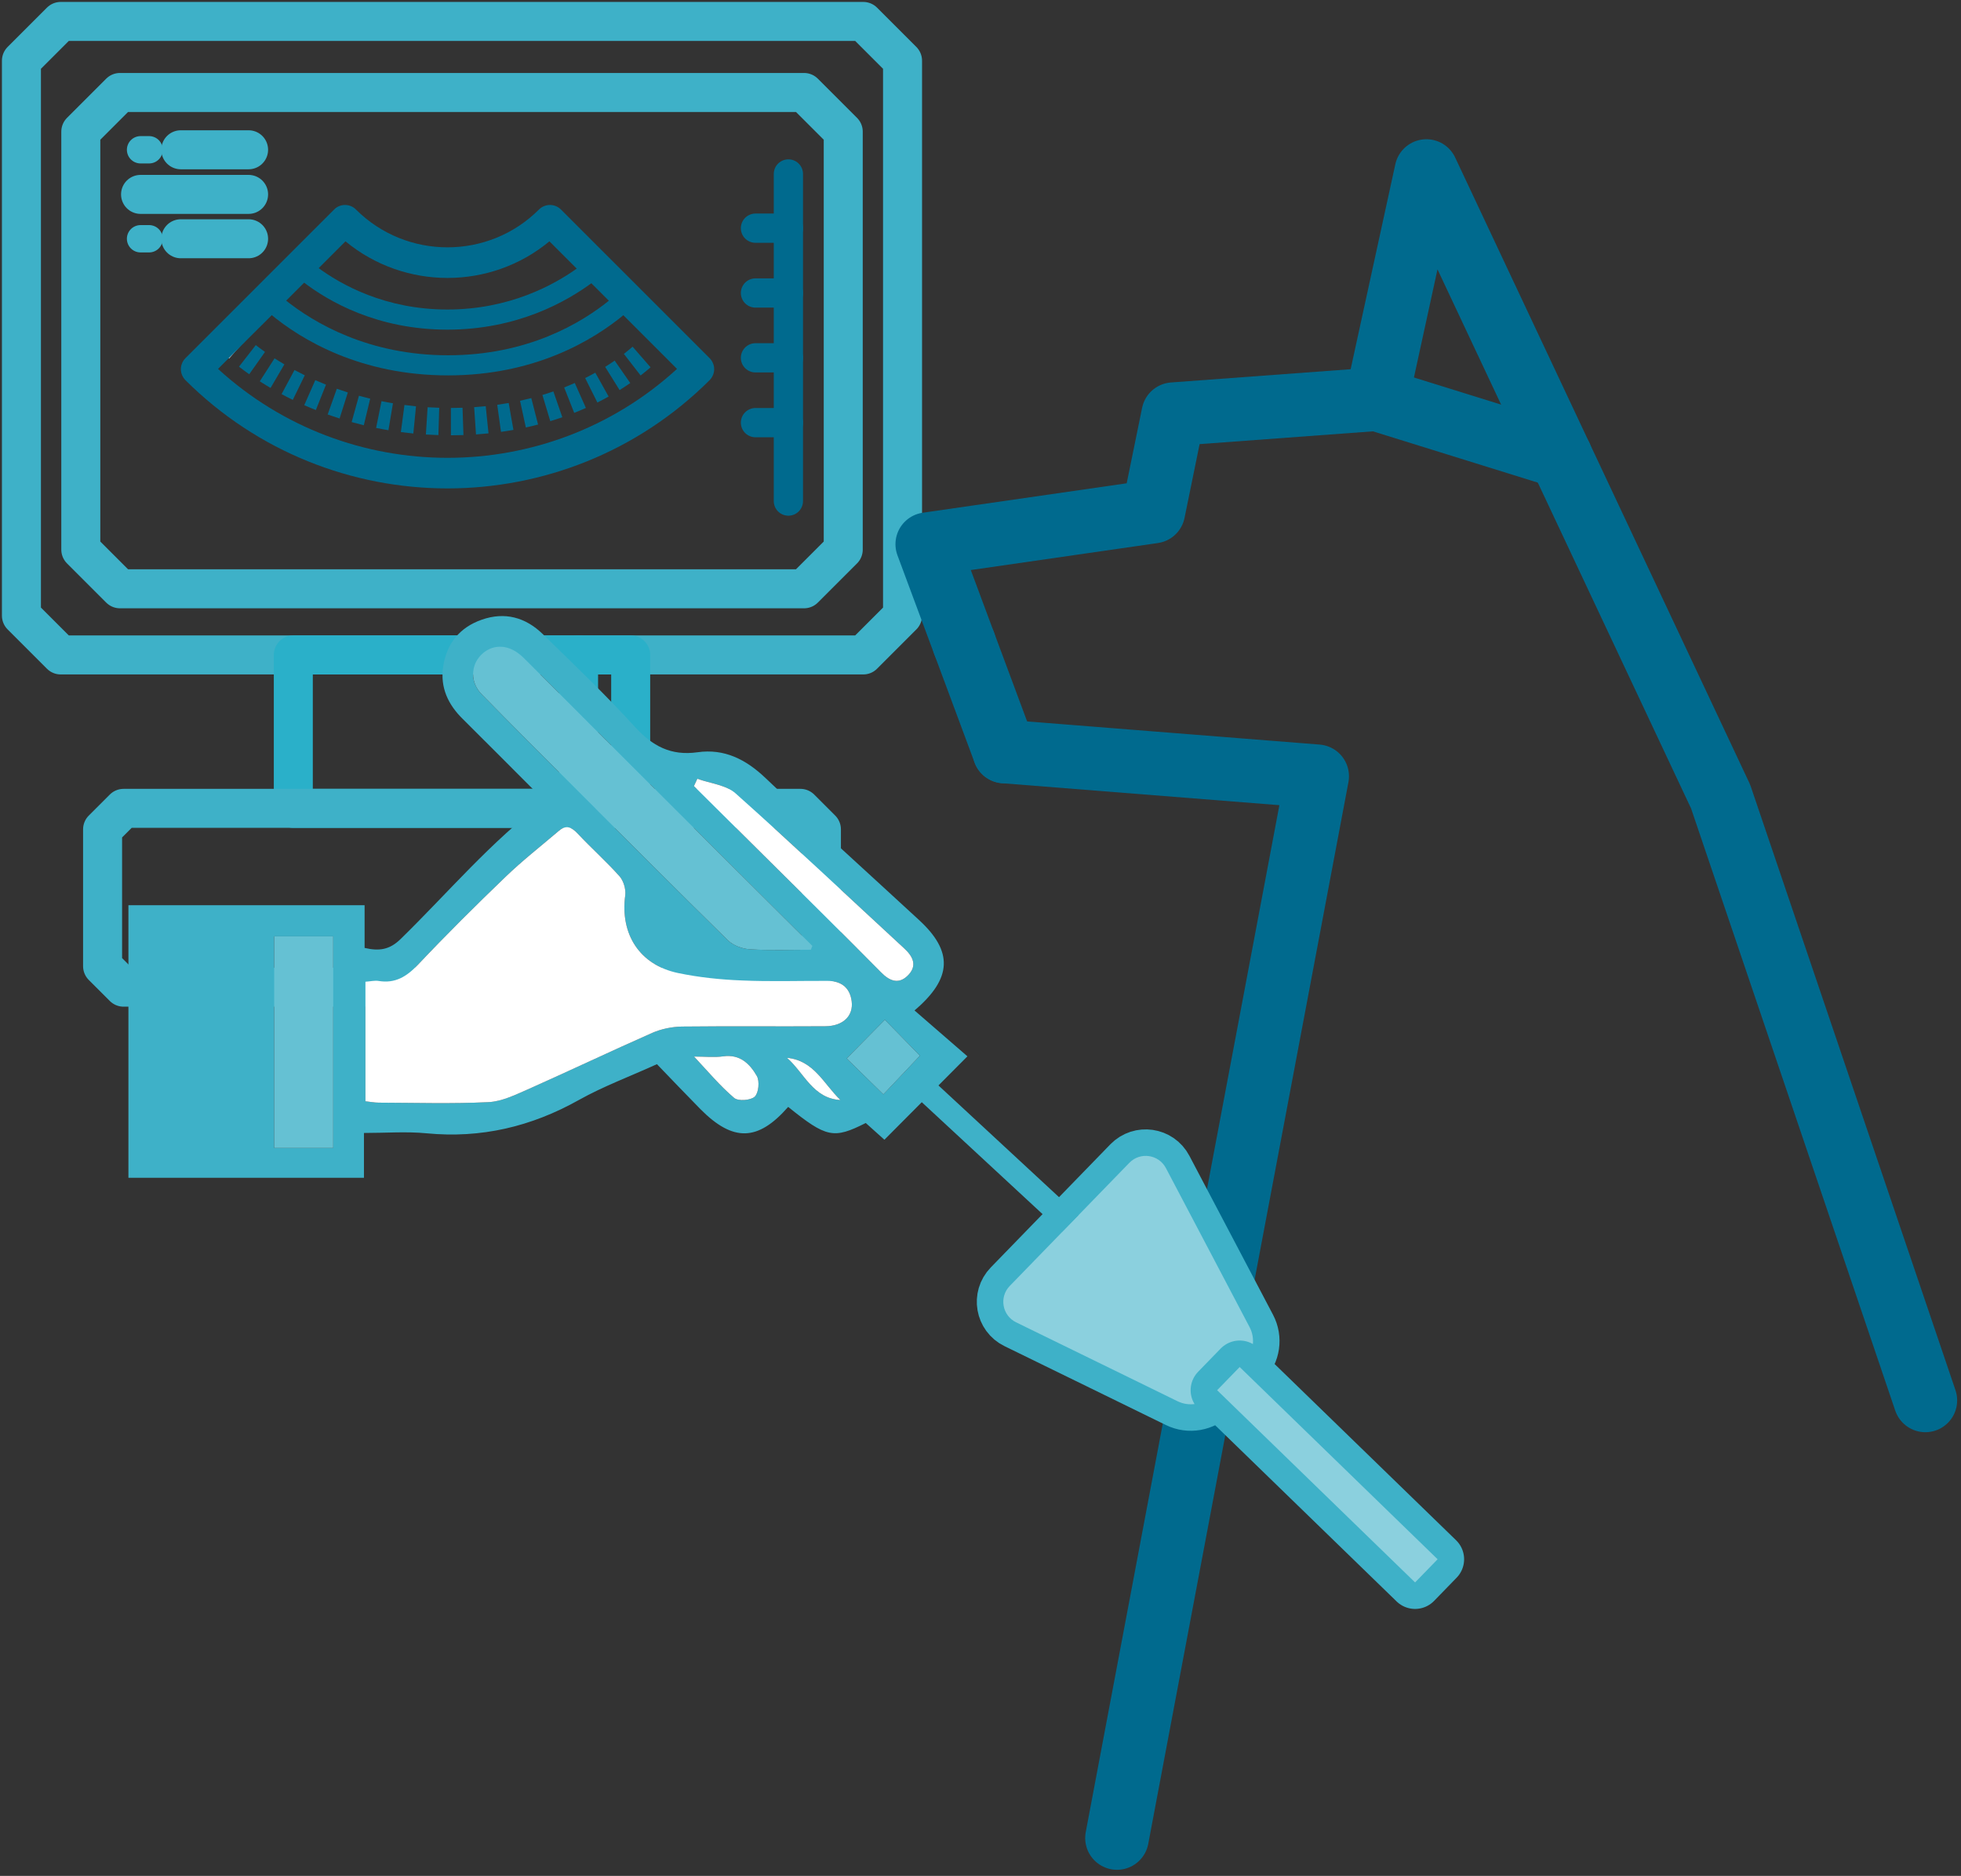 <?xml version="1.0" encoding="UTF-8" standalone="no"?><!DOCTYPE svg PUBLIC "-//W3C//DTD SVG 1.1//EN" "http://www.w3.org/Graphics/SVG/1.1/DTD/svg11.dtd"><svg width="100%" height="100%" viewBox="0 0 185 177" version="1.1" xmlns="http://www.w3.org/2000/svg" xmlns:xlink="http://www.w3.org/1999/xlink" xml:space="preserve" xmlns:serif="http://www.serif.com/" style="fill-rule:evenodd;clip-rule:evenodd;stroke-linecap:round;stroke-linejoin:round;stroke-miterlimit:10;"><rect x="0" y="0" width="185" height="177" fill="#333333" stroke="none"/><g id="minima-invasion" serif:id="minima invasion"><g><path d="M5.729,61.796l75.711,0l3.706,-3.707l0,-52.36l-3.706,-3.707l-75.711,0l-3.707,3.707l0,52.36l3.707,3.707Z" style="fill:none;fill-rule:nonzero;stroke:#3eb1c8;stroke-width:3.68px;"/><rect x="27.671" y="61.796" width="31.827" height="14.475" style="fill:none;stroke:#2ab0c9;stroke-width:3.68px;"/><path d="M11.319,55.555l64.535,0l3.697,-3.696l0,-39.438l-3.697,-3.696l-64.535,0l-3.696,3.696l0,39.438l3.696,3.696Z" style="fill:none;fill-rule:nonzero;stroke:#3eb1c8;stroke-width:3.68px;"/><path d="M75.511,93.144l-63.851,0l-1.982,-1.981l0,-12.911l1.982,-1.981l63.851,0l1.981,1.981l0,12.911l-1.981,1.981Z" style="fill:none;fill-rule:nonzero;stroke:#3eb1c8;stroke-width:3.68px;"/><path d="M23.451,14.132l-6.395,0" style="fill:none;fill-rule:nonzero;stroke:#3eb1c8;stroke-width:3.68px;"/><path d="M14.066,14.132l-0.806,0" style="fill:none;fill-rule:nonzero;stroke:#3eb1c8;stroke-width:2.58px;"/><path d="M23.451,22.528l-6.395,0" style="fill:none;fill-rule:nonzero;stroke:#3eb1c8;stroke-width:3.68px;"/><path d="M14.066,22.528l-0.806,0" style="fill:none;fill-rule:nonzero;stroke:#3eb1c8;stroke-width:2.58px;"/><path d="M23.451,18.342l-10.191,0" style="fill:none;fill-rule:nonzero;stroke:#3eb1c8;stroke-width:3.68px;"/><path d="M74.376,16.414l0,30.864" style="fill:none;fill-rule:nonzero;stroke:#006a8e;stroke-width:2.76px;"/><path d="M74.376,21.529l-3.105,0" style="fill:none;fill-rule:nonzero;stroke:#006a8e;stroke-width:2.76px;"/><path d="M74.376,27.645l-3.105,0" style="fill:none;fill-rule:nonzero;stroke:#006a8e;stroke-width:2.76px;"/><path d="M74.376,33.762l-3.105,0" style="fill:none;fill-rule:nonzero;stroke:#006a8e;stroke-width:2.76px;"/><path d="M74.376,39.878l-3.105,0" style="fill:none;fill-rule:nonzero;stroke:#006a8e;stroke-width:2.76px;"/><path d="M54.582,61.796l0,13.587" style="fill:none;fill-rule:nonzero;stroke:#2ab0c9;stroke-width:3.68px;"/><path d="M55.927,26.623c-2.481,1.849 -7.139,4.481 -13.721,4.481c-6.632,0 -11.239,-2.67 -13.656,-4.543l1.366,-1.368c2.241,1.671 6.43,4.012 12.29,4.012c5.81,0 10.037,-2.291 12.341,-3.961l1.38,1.379Z" style="fill:#006a8e;fill-rule:nonzero;"/><path d="M58.939,29.635c-2.949,2.455 -8.455,5.784 -16.669,5.784c-8.24,0 -13.797,-3.329 -16.771,-5.797l1.354,-1.367c2.785,2.24 7.936,5.266 15.417,5.266c7.467,0 12.543,-3 15.302,-5.253l1.367,1.367Z" style="fill:#006a8e;fill-rule:nonzero;"/><path d="M21.609,33.824c-0.326,-0.286 -0.489,-0.453 -0.489,-0.453l1.835,-1.813l-0.918,0.907l0.916,-0.909c0.015,0.016 0.136,0.136 0.36,0.332l-1.704,1.936Z" style="fill:#fff;fill-rule:nonzero;"/><path d="M23.512,35.312c-0.363,-0.257 -0.685,-0.497 -0.965,-0.715l1.583,-2.036c0.252,0.196 0.542,0.412 0.87,0.644l-1.488,2.107Zm36.923,0.116l-1.581,-2.037c0.312,-0.242 0.587,-0.471 0.825,-0.679l1.695,1.945c-0.271,0.236 -0.584,0.496 -0.939,0.771m-34.91,1.176c-0.362,-0.212 -0.701,-0.421 -1.018,-0.624l1.394,-2.17c0.289,0.186 0.599,0.376 0.928,0.569l-1.304,2.225Zm32.927,0.202l-1.364,-2.189c0.321,-0.201 0.621,-0.399 0.9,-0.592l1.471,2.118c-0.313,0.217 -0.648,0.439 -1.007,0.663m-30.829,0.923c-0.368,-0.18 -0.723,-0.361 -1.06,-0.542l1.218,-2.273c0.31,0.166 0.634,0.332 0.972,0.497l-1.13,2.318Zm28.733,0.25l-1.153,-2.308c0.334,-0.167 0.653,-0.336 0.957,-0.505l1.258,2.25c-0.337,0.189 -0.69,0.376 -1.062,0.563m-26.559,0.71c-0.377,-0.15 -0.742,-0.305 -1.095,-0.46l1.042,-2.359c0.326,0.144 0.662,0.285 1.01,0.423l-0.957,2.396Zm24.372,0.266l-0.947,-2.399c0.346,-0.137 0.68,-0.277 1.001,-0.421l1.049,2.356c-0.354,0.158 -0.722,0.313 -1.103,0.464m-22.133,0.532c-0.385,-0.122 -0.761,-0.248 -1.125,-0.378l0.865,-2.43c0.337,0.12 0.683,0.237 1.039,0.35l-0.779,2.458Zm19.878,0.251l-0.745,-2.47c0.355,-0.106 0.7,-0.219 1.036,-0.335l0.844,2.437c-0.367,0.127 -0.746,0.25 -1.135,0.368m-17.594,0.385c-0.391,-0.094 -0.774,-0.194 -1.147,-0.297l0.689,-2.486c0.346,0.097 0.7,0.188 1.062,0.276l-0.604,2.507Zm15.286,0.21l-0.547,-2.519c0.362,-0.079 0.717,-0.164 1.063,-0.252l0.64,2.497c-0.376,0.097 -0.761,0.189 -1.156,0.274m-12.961,0.261c-0.395,-0.066 -0.784,-0.137 -1.164,-0.216l0.51,-2.527c0.354,0.071 0.714,0.139 1.08,0.199l-0.426,2.544Zm10.618,0.155l-0.355,-2.555c0.366,-0.051 0.727,-0.108 1.08,-0.17l0.449,2.539c-0.383,0.067 -0.774,0.13 -1.174,0.186m-8.27,0.154c-0.398,-0.039 -0.791,-0.083 -1.176,-0.134l0.338,-2.558c0.357,0.047 0.72,0.089 1.09,0.126l-0.252,2.566Zm5.912,0.089l-0.175,-2.574c0.37,-0.025 0.735,-0.056 1.093,-0.092l0.262,2.564c-0.386,0.04 -0.78,0.074 -1.18,0.102m-3.546,0.062c-0.401,-0.012 -0.794,-0.031 -1.183,-0.055l0.164,-2.574c0.359,0.023 0.726,0.04 1.096,0.051l-0.077,2.578Zm1.181,0.018l-0.004,-2.579c0.372,0 0.739,-0.007 1.099,-0.019l0.086,2.577c-0.387,0.014 -0.782,0.021 -1.181,0.021" style="fill:#006a8e;fill-rule:nonzero;"/><path d="M20.569,34.807l1.519,-1.519l1.355,-1.367l2.063,-2.051l1.354,-1.367l1.696,-1.695l4.037,-4.038c5.57,4.607 13.683,4.607 19.239,0l10.316,10.315l1.721,1.722c-12.227,11.188 -31.073,11.188 -43.3,0m46.388,-1l-2.898,-2.898l-4.367,-4.368l-1.607,-1.607l-1.317,-1.316l-3.86,-3.861c-0.569,-0.556 -1.481,-0.556 -2.05,0c-4.76,4.773 -12.518,4.773 -17.29,0c-0.557,-0.556 -1.481,-0.556 -2.038,0l-3.81,3.811l-1.265,1.265l-1.709,1.708l-7.265,7.266c-0.266,0.278 -0.418,0.646 -0.418,1.025c0,0.38 0.152,0.746 0.418,1.026c6.822,6.809 15.783,10.226 24.732,10.226c8.961,0 17.922,-3.417 24.744,-10.226c0.266,-0.28 0.418,-0.646 0.418,-1.026c0,-0.379 -0.152,-0.747 -0.418,-1.025" style="fill:#006a8e;fill-rule:nonzero;"/><g><g><path d="M129.875,37.665l17.355,5.4" style="fill:none;fill-rule:nonzero;stroke:#006a8e;stroke-width:6px;"/><path d="M105.377,173.423l18.886,-100.178l-29.509,-2.337" style="fill:none;fill-rule:nonzero;stroke:#006a8e;stroke-width:6px;"/><path d="M181.638,132.134l-19.316,-56.978l-27.757,-59.018l-4.691,21.526l-19.189,1.416l-1.876,9.188l-21.331,3.08l3.484,9.368" style="fill:none;fill-rule:nonzero;stroke:#006a8e;stroke-width:6px;"/></g><path d="M90.963,60.716l3.791,10.192" style="fill:none;fill-rule:nonzero;stroke:#006a8e;stroke-width:6px;"/></g><path d="M106.543,109.715c1.02,-1.05 2.767,-0.798 3.448,0.497l4.191,7.962l3.703,7.044c0.57,1.084 0.378,2.412 -0.475,3.291l-3.042,3.133c-0.854,0.879 -2.177,1.109 -3.277,0.571l-7.135,-3.49l-8.097,-3.956c-1.316,-0.643 -1.619,-2.383 -0.599,-3.433l11.283,-11.619Z" style="fill:#3eb1c8;fill-rule:nonzero;stroke:#3eb1c8;stroke-width:5px;stroke-linecap:butt;stroke-linejoin:miter;"/><path d="M83.336,103.259c-1.24,-1.21 -2.45,-2.399 -3.46,-3.39c1.22,-1.24 2.38,-2.42 3.6,-3.65c0.98,1 2.18,2.221 3.31,3.391c-1.19,1.259 -2.32,2.45 -3.45,3.649m-5.48,-6.43c-4.51,0.031 -9.03,-0.019 -13.54,0.031c-0.93,0.019 -1.92,0.219 -2.77,0.589c-3.94,1.741 -7.83,3.59 -11.76,5.34c-1.19,0.521 -2.45,1.141 -3.7,1.2c-3.44,0.17 -6.89,0.06 -10.34,0.05c-0.43,0 -0.86,-0.09 -1.27,-0.13l0,-11.28c0.48,-0.029 0.88,-0.14 1.26,-0.069c1.56,0.25 2.63,-0.42 3.69,-1.53c2.68,-2.84 5.45,-5.59 8.27,-8.3c1.59,-1.531 3.34,-2.901 5.03,-4.34c0.7,-0.601 1.2,-0.341 1.78,0.269c1.28,1.371 2.69,2.621 3.94,4.021c0.38,0.43 0.61,1.22 0.54,1.789c-0.5,3.66 1.35,6.58 4.98,7.341c1.96,0.409 3.99,0.62 6,0.699c2.69,0.12 5.38,0.03 8.07,0.04c1.29,0 2.14,0.601 2.31,1.92c0.18,1.381 -0.81,2.351 -2.49,2.36m-3.61,2.981c2.55,0.239 3.48,2.489 5.04,3.979c-2.59,-0.139 -3.42,-2.559 -5.04,-3.979m-3.04,3.659c-0.38,0.36 -1.57,0.45 -1.95,0.12c-1.32,-1.12 -2.45,-2.479 -3.78,-3.899c1.05,0 1.92,0.099 2.76,-0.021c1.58,-0.22 2.51,0.721 3.16,1.851c0.28,0.479 0.18,1.59 -0.19,1.949m-25.78,-37.98c-1.07,-1.089 -1.04,-2.69 -0.05,-3.69c0.98,-1 2.38,-1.05 3.58,-0.119c0.28,0.21 0.53,0.47 0.78,0.72c4.34,4.339 8.67,8.689 13.02,13.019c4.62,4.62 9.25,9.221 13.88,13.83c-0.05,0.12 -0.09,0.24 -0.14,0.361c-1.92,0 -3.84,0.08 -5.74,-0.04c-0.72,-0.04 -1.59,-0.361 -2.09,-0.851c-4.92,-4.829 -9.78,-9.72 -14.66,-14.6c-2.87,-2.87 -5.75,-5.729 -8.58,-8.63m20.36,7.991c1.22,0.439 2.71,0.58 3.61,1.38c5.37,4.79 10.6,9.729 15.89,14.609c0.87,0.79 1.28,1.671 0.34,2.591c-0.88,0.859 -1.74,0.47 -2.51,-0.321c-1.92,-1.95 -3.86,-3.879 -5.8,-5.809c-3.95,-3.921 -7.9,-7.841 -11.85,-11.761c0.1,-0.229 0.21,-0.46 0.32,-0.689m-34.35,34.84l-5.57,0l0,-19.97l5.57,0l0,19.97Zm54.84,-12.981c3.59,-3.05 3.62,-5.58 0.45,-8.51c-4.84,-4.469 -9.74,-8.88 -14.51,-13.42c-1.86,-1.769 -3.89,-2.79 -6.42,-2.429c-2.5,0.349 -4.25,-0.58 -5.92,-2.42c-2.76,-3.03 -5.74,-5.87 -8.68,-8.74c-1.62,-1.571 -3.57,-2.111 -5.74,-1.351c-2.1,0.73 -3.33,2.27 -3.65,4.45c-0.29,1.96 0.47,3.561 1.85,4.92c2.31,2.29 4.59,4.591 6.89,6.891c0.28,0.279 0.55,0.58 0.83,0.87c-5.09,3.819 -9.12,8.649 -13.6,13.019c-1.03,1 -2.01,1.14 -3.38,0.821l0,-4.031l-22.28,0l0,25.72l22.22,0l0,-4.229c2.08,0 4,-0.151 5.89,0.03c5.16,0.5 9.89,-0.62 14.4,-3.15c2.29,-1.281 4.78,-2.201 7.35,-3.371c1.36,1.411 2.72,2.84 4.1,4.241c3.08,3.109 5.43,3.049 8.28,-0.21c3.61,2.91 4.29,3.049 7.32,1.519c0.5,0.45 1.02,0.91 1.76,1.58c2.58,-2.59 5.07,-5.099 7.83,-7.87c-1.73,-1.5 -3.34,-2.899 -4.99,-4.33" style="fill:#3eb1c8;fill-rule:nonzero;"/><path d="M79.286,103.79c-2.59,-0.14 -3.42,-2.56 -5.04,-3.979c2.55,0.239 3.48,2.489 5.04,3.979" style="fill:#fff;fill-rule:nonzero;"/><rect x="25.866" y="88.35" width="5.57" height="19.97" style="fill:#65c1d3;"/><path d="M71.206,103.469c-0.38,0.36 -1.57,0.45 -1.95,0.12c-1.32,-1.12 -2.45,-2.479 -3.78,-3.899c1.05,0 1.92,0.099 2.76,-0.021c1.58,-0.22 2.51,0.721 3.16,1.851c0.28,0.479 0.18,1.59 -0.19,1.949" style="fill:#fff;fill-rule:nonzero;"/><path d="M86.786,99.61c-1.19,1.26 -2.32,2.45 -3.45,3.649c-1.24,-1.21 -2.45,-2.399 -3.46,-3.389c1.22,-1.24 2.38,-2.42 3.6,-3.651c0.98,1 2.18,2.221 3.31,3.391" style="fill:#65c1d3;fill-rule:nonzero;"/><path d="M83.116,91.74c-1.92,-1.95 -3.86,-3.88 -5.8,-5.81c-3.95,-3.92 -7.9,-7.84 -11.85,-11.76c0.1,-0.23 0.21,-0.46 0.32,-0.69c1.22,0.44 2.71,0.58 3.61,1.38c5.37,4.79 10.6,9.73 15.89,14.609c0.87,0.791 1.28,1.671 0.34,2.591c-0.88,0.86 -1.74,0.47 -2.51,-0.32" style="fill:#fff;fill-rule:nonzero;"/><path d="M76.637,89.25c-0.05,0.12 -0.09,0.24 -0.14,0.36c-1.92,0 -3.84,0.08 -5.74,-0.04c-0.72,-0.04 -1.59,-0.36 -2.09,-0.85c-4.92,-4.829 -9.78,-9.72 -14.66,-14.6c-2.87,-2.87 -5.75,-5.729 -8.58,-8.63c-1.07,-1.09 -1.04,-2.69 -0.05,-3.69c0.98,-1 2.38,-1.05 3.58,-0.119c0.28,0.21 0.53,0.469 0.78,0.719c4.34,4.34 8.67,8.69 13.02,13.02c4.62,4.62 9.25,9.221 13.88,13.83" style="fill:#65c1d3;fill-rule:nonzero;"/><path d="M77.856,96.83c-4.51,0.03 -9.03,-0.02 -13.54,0.03c-0.93,0.02 -1.92,0.22 -2.77,0.59c-3.94,1.74 -7.83,3.59 -11.76,5.34c-1.19,0.52 -2.45,1.141 -3.7,1.2c-3.44,0.17 -6.89,0.06 -10.34,0.05c-0.43,0 -0.86,-0.09 -1.27,-0.13l0,-11.28c0.48,-0.029 0.88,-0.14 1.26,-0.07c1.56,0.25 2.63,-0.419 3.69,-1.53c2.68,-2.84 5.45,-5.59 8.27,-8.3c1.59,-1.53 3.34,-2.9 5.03,-4.339c0.7,-0.601 1.2,-0.341 1.78,0.269c1.28,1.37 2.69,2.62 3.94,4.021c0.38,0.429 0.61,1.219 0.54,1.789c-0.5,3.66 1.35,6.58 4.98,7.34c1.96,0.41 3.99,0.621 6,0.7c2.69,0.12 5.38,0.03 8.07,0.04c1.29,0 2.14,0.6 2.31,1.92c0.18,1.381 -0.81,2.35 -2.49,2.36" style="fill:#fff;fill-rule:nonzero;"/><path d="M106.543,109.715c1.02,-1.05 2.767,-0.798 3.448,0.497l4.191,7.962l3.703,7.044c0.57,1.084 0.378,2.412 -0.475,3.291l-3.042,3.133c-0.854,0.879 -2.177,1.109 -3.277,0.571l-7.135,-3.49l-8.097,-3.956c-1.316,-0.643 -1.619,-2.383 -0.599,-3.433l11.283,-11.619Z" style="fill:#8bd0de;fill-rule:nonzero;"/><path d="M101.743,114.658l-14.064,-13.034l-1.515,1.635l14.014,12.987l1.565,-1.588Z" style="fill:#3eb1c8;fill-rule:nonzero;"/><path d="M114.824,131.173l2.126,-2.189l18.674,18.137l-2.126,2.188l-18.674,-18.136Z" style="fill:none;stroke:#3eb1c8;stroke-width:5px;stroke-linecap:butt;stroke-linejoin:miter;"/><path d="M114.824,131.173l2.126,-2.189l18.674,18.137l-2.126,2.188l-18.674,-18.136Z" style="fill:#8bd0de;"/></g></g></svg>